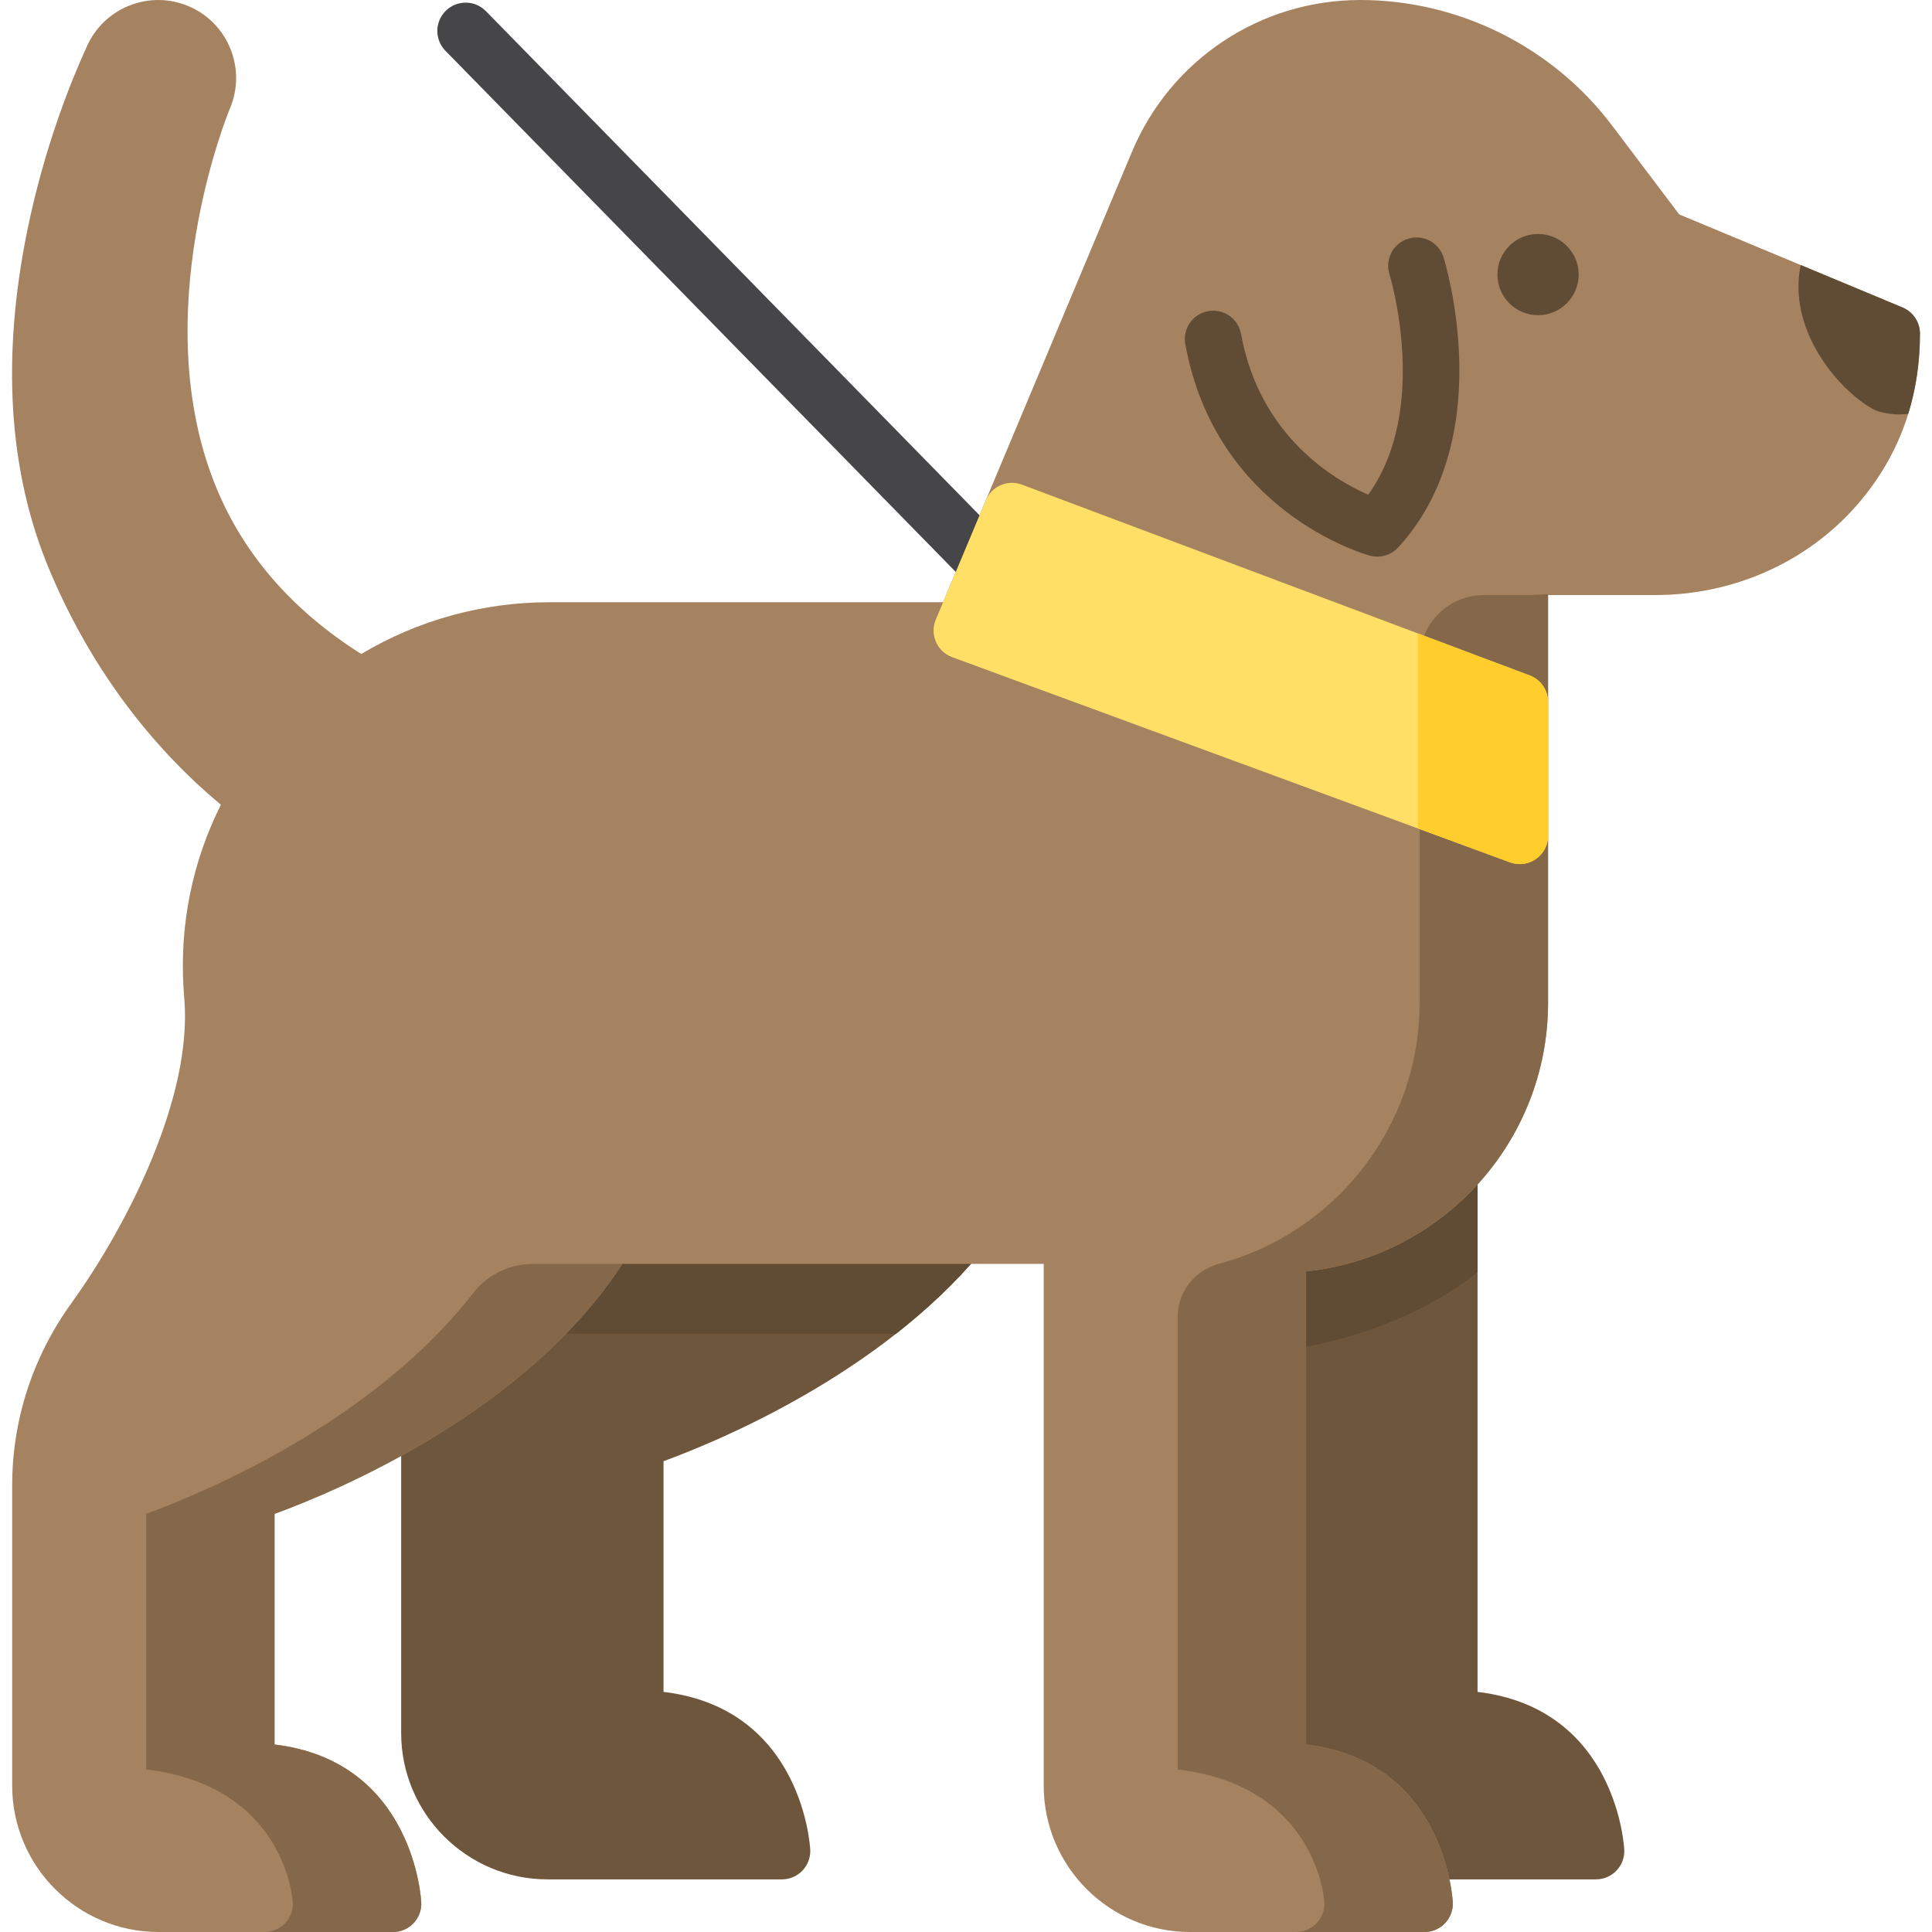 <?xml version="1.0" encoding="UTF-8"?> <!-- Generator: Adobe Illustrator 21.0.0, SVG Export Plug-In . SVG Version: 6.00 Build 0) --> <svg xmlns="http://www.w3.org/2000/svg" xmlns:xlink="http://www.w3.org/1999/xlink" id="Capa_1" x="0px" y="0px" viewBox="0 0 511.563 511.563" style="enable-background:new 0 0 511.563 511.563;" xml:space="preserve" width="512" height="512"> <g> <path style="fill:#6E563D;" d="M391.232,447.983V310.682c0-3.036-1.831-5.773-4.638-6.933c-2.808-1.159-6.035-0.51-8.177,1.641 c-10.697,10.744-24.936,16.661-40.091,16.661c-4.143,0-7.5,3.357-7.5,7.5v139.437c0,4.143,3.357,7.5,7.5,7.5 c14.013,0,23.595,5.609,28.481,16.671c1.2,2.717,3.891,4.47,6.86,4.47h48.922c2.035,0,3.983-0.827,5.396-2.292 c1.414-1.465,2.171-3.441,2.099-5.476C430.072,489.463,428.296,452.41,391.232,447.983z"></path> <path style="fill:#604B35;" d="M391.232,336.901v-26.22c0-3.036-1.831-5.773-4.638-6.933c-2.808-1.159-6.035-0.51-8.177,1.641 c-10.697,10.744-24.936,16.661-40.091,16.661c-4.143,0-7.5,3.357-7.5,7.5v28.825C357.722,356.739,378.102,347.168,391.232,336.901z "></path> <path style="fill:#6E563D;" d="M260.469,323.994c-1.231-2.643-3.883-4.333-6.799-4.333h-93.035c-2.646,0-5.098,1.396-6.449,3.671 c-9.22,15.53-24.179,29.879-44.461,42.649c-2.181,1.373-3.504,3.77-3.504,6.347v86.537c0,21.374,17.389,38.763,38.762,38.763 h62.065c2.035,0,3.983-0.827,5.398-2.292c1.413-1.465,2.17-3.441,2.098-5.476c-0.014-0.398-1.791-37.45-38.854-41.877v-61.08 c14.734-5.398,56.782-22.868,83.722-54.916C261.288,329.755,261.701,326.638,260.469,323.994z"></path> <path style="fill:#604B35;" d="M253.671,319.661h-93.035c-2.646,0-5.098,1.396-6.449,3.671 c-6.256,10.538-15.163,20.53-26.574,29.856h109.601c7.897-6.196,15.514-13.249,22.199-21.201c1.876-2.232,2.289-5.35,1.058-7.993 C259.238,321.352,256.587,319.661,253.671,319.661z"></path> <path style="fill:#A58260;" d="M503.757,81.411l-59.118-24.632L426.77,33.135C411.089,12.387,386.2,0,360.191,0 c-26.491,0-50.229,15.786-60.475,40.217L249.71,159.463H145.501c-17.66,0-34.792,4.724-49.846,13.702 c-18.063-11.395-30.929-26.105-38.273-43.778C38.269,83.383,60.633,29.312,60.845,28.809c4.495-10.443-0.34-22.606-10.778-27.114 C39.617-2.819,27.442,2.014,22.935,12.45l-0.175,0.386C18.894,21.318,11.732,38.878,7.2,61.177 c-6.824,33.576-4.932,63.547,5.625,89.08c10.294,24.9,26.012,46.489,45.669,62.812c-7.534,15.022-10.944,31.69-9.892,48.595 c0.059,0.964,0.129,1.936,0.209,2.911c2.11,25.823-14.807,59.517-29.935,80.524c-10.238,14.217-15.65,30.893-15.65,48.229v79.474 c0,21.373,17.389,38.762,38.762,38.762h62.064c2.035,0,3.983-0.827,5.396-2.292c1.414-1.465,2.171-3.441,2.099-5.476 c-0.014-0.398-1.79-37.45-38.854-41.877v-61.076c16.409-6.001,66.548-26.905,92.106-66.181h111.558v138.14 c0,21.373,17.389,38.762,38.762,38.762h62.065c2.035,0,3.983-0.827,5.396-2.292c1.414-1.465,2.171-3.441,2.099-5.476 c-0.014-0.398-1.79-37.45-38.853-41.877V336.661c35.957-3.761,64.076-34.251,64.076-71.186V157.562h28.351 c20.713,0,40.171-8.663,53.385-23.769c11.103-12.695,16.734-27.99,16.734-45.459C508.373,85.307,506.552,82.575,503.757,81.411z"></path> <g> <path style="fill:#85684A;" d="M38.69,400.842v67.671c37.063,4.427,38.84,34.885,38.854,35.282 c0.072,2.034-0.685,4.011-2.099,5.476c-1.413,1.465-3.361,2.292-5.396,2.292l33.916,0c0.96,0,1.923-0.146,2.813-0.503 c3.09-1.242,4.879-4.187,4.769-7.264c-0.014-0.398-1.79-37.45-38.854-41.877v-61.076c16.409-6.001,66.548-26.905,92.106-66.181 h-23.68c-6.162,0-12.012,2.805-15.792,7.672C98.651,376.679,53.997,395.244,38.69,400.842z"></path> <path style="fill:#85684A;" d="M404.25,157.562h-11.342c-9.393,0-17.008,7.615-17.008,17.008v90.905 c0,33.088-22.566,61.004-53.118,69.164c-6.415,1.714-10.958,7.402-10.958,14.042v119.832 c37.063,4.427,38.839,34.885,38.853,35.282c0.072,2.034-0.685,4.011-2.099,5.476c-1.413,1.465-3.361,2.292-5.396,2.292h33.916 c0.96,0,1.923-0.146,2.813-0.503c3.09-1.241,4.879-4.187,4.769-7.264c-0.014-0.398-1.79-37.45-38.853-41.877V336.661 c35.957-3.761,64.076-34.251,64.076-71.186V157.562l-0.155-0.229C407.926,157.469,406.095,157.562,404.25,157.562z"></path> </g> <path style="fill:#604B35;" d="M364.683,147.381c-0.662,0-1.329-0.088-1.986-0.268c-1.661-0.456-40.79-11.684-48.848-56.006 c-0.741-4.075,1.962-7.979,6.037-8.721c4.08-0.746,7.98,1.962,8.721,6.037c4.933,27.133,24.749,38.679,33.672,42.573 c16.455-22.831,5.748-58.009,5.632-58.382c-1.236-3.953,0.967-8.16,4.921-9.396c3.951-1.237,8.159,0.967,9.396,4.921 c0.151,0.484,3.72,12.054,4.148,27.052c0.587,20.497-5.012,37.712-16.189,49.784C368.747,146.531,366.743,147.381,364.683,147.381z "></path> <path style="fill:#464649;" d="M261.915,157.251c-1.945,0-3.89-0.752-5.358-2.253L117.941,13.445 c-2.898-2.959-2.849-7.708,0.111-10.606c2.958-2.898,7.707-2.851,10.605,0.111l138.615,141.553 c2.898,2.959,2.849,7.708-0.111,10.605C265.703,156.539,263.808,157.251,261.915,157.251z"></path> <path style="fill:#FFDF65;" d="M405.042,178.847l-134.445-50.525c-3.776-1.419-7.996,0.402-9.555,4.12l-13.261,31.621 c-0.792,1.888-0.777,4.018,0.039,5.895c0.817,1.877,2.366,3.338,4.288,4.045l147.706,54.326c0.841,0.309,1.717,0.461,2.588,0.461 c1.515,0,3.017-0.459,4.292-1.349c2.011-1.403,3.209-3.7,3.209-6.151v-35.422C409.903,182.743,407.966,179.945,405.042,178.847z"></path> <path style="fill:#FFCD2C;" d="M405.042,178.847l-29.639-11.138v51.641l24.411,8.979c0.841,0.309,1.717,0.461,2.588,0.461 c1.515,0,3.017-0.459,4.292-1.349c2.011-1.403,3.209-3.7,3.209-6.151v-35.422C409.903,182.743,407.966,179.945,405.042,178.847z"></path> <path style="fill:#604B35;" d="M407.252,83.459c-5.931,0-10.755-4.824-10.755-10.755c0-5.93,4.824-10.754,10.755-10.754 c5.93,0,10.754,4.824,10.754,10.754C418.006,78.635,413.181,83.459,407.252,83.459z"></path> <path style="fill:#604B35;" d="M503.757,81.411L476.803,70.18c-3.51,16.501,9.138,32.409,18.988,38.067 c0.545,0.313,1.127,0.556,1.733,0.724c1.845,0.512,3.655,0.766,5.413,0.766c0.791,0,1.568-0.065,2.335-0.167 c2.058-6.657,3.101-13.745,3.101-21.235C508.373,85.307,506.552,82.575,503.757,81.411z"></path> </g> </svg> 